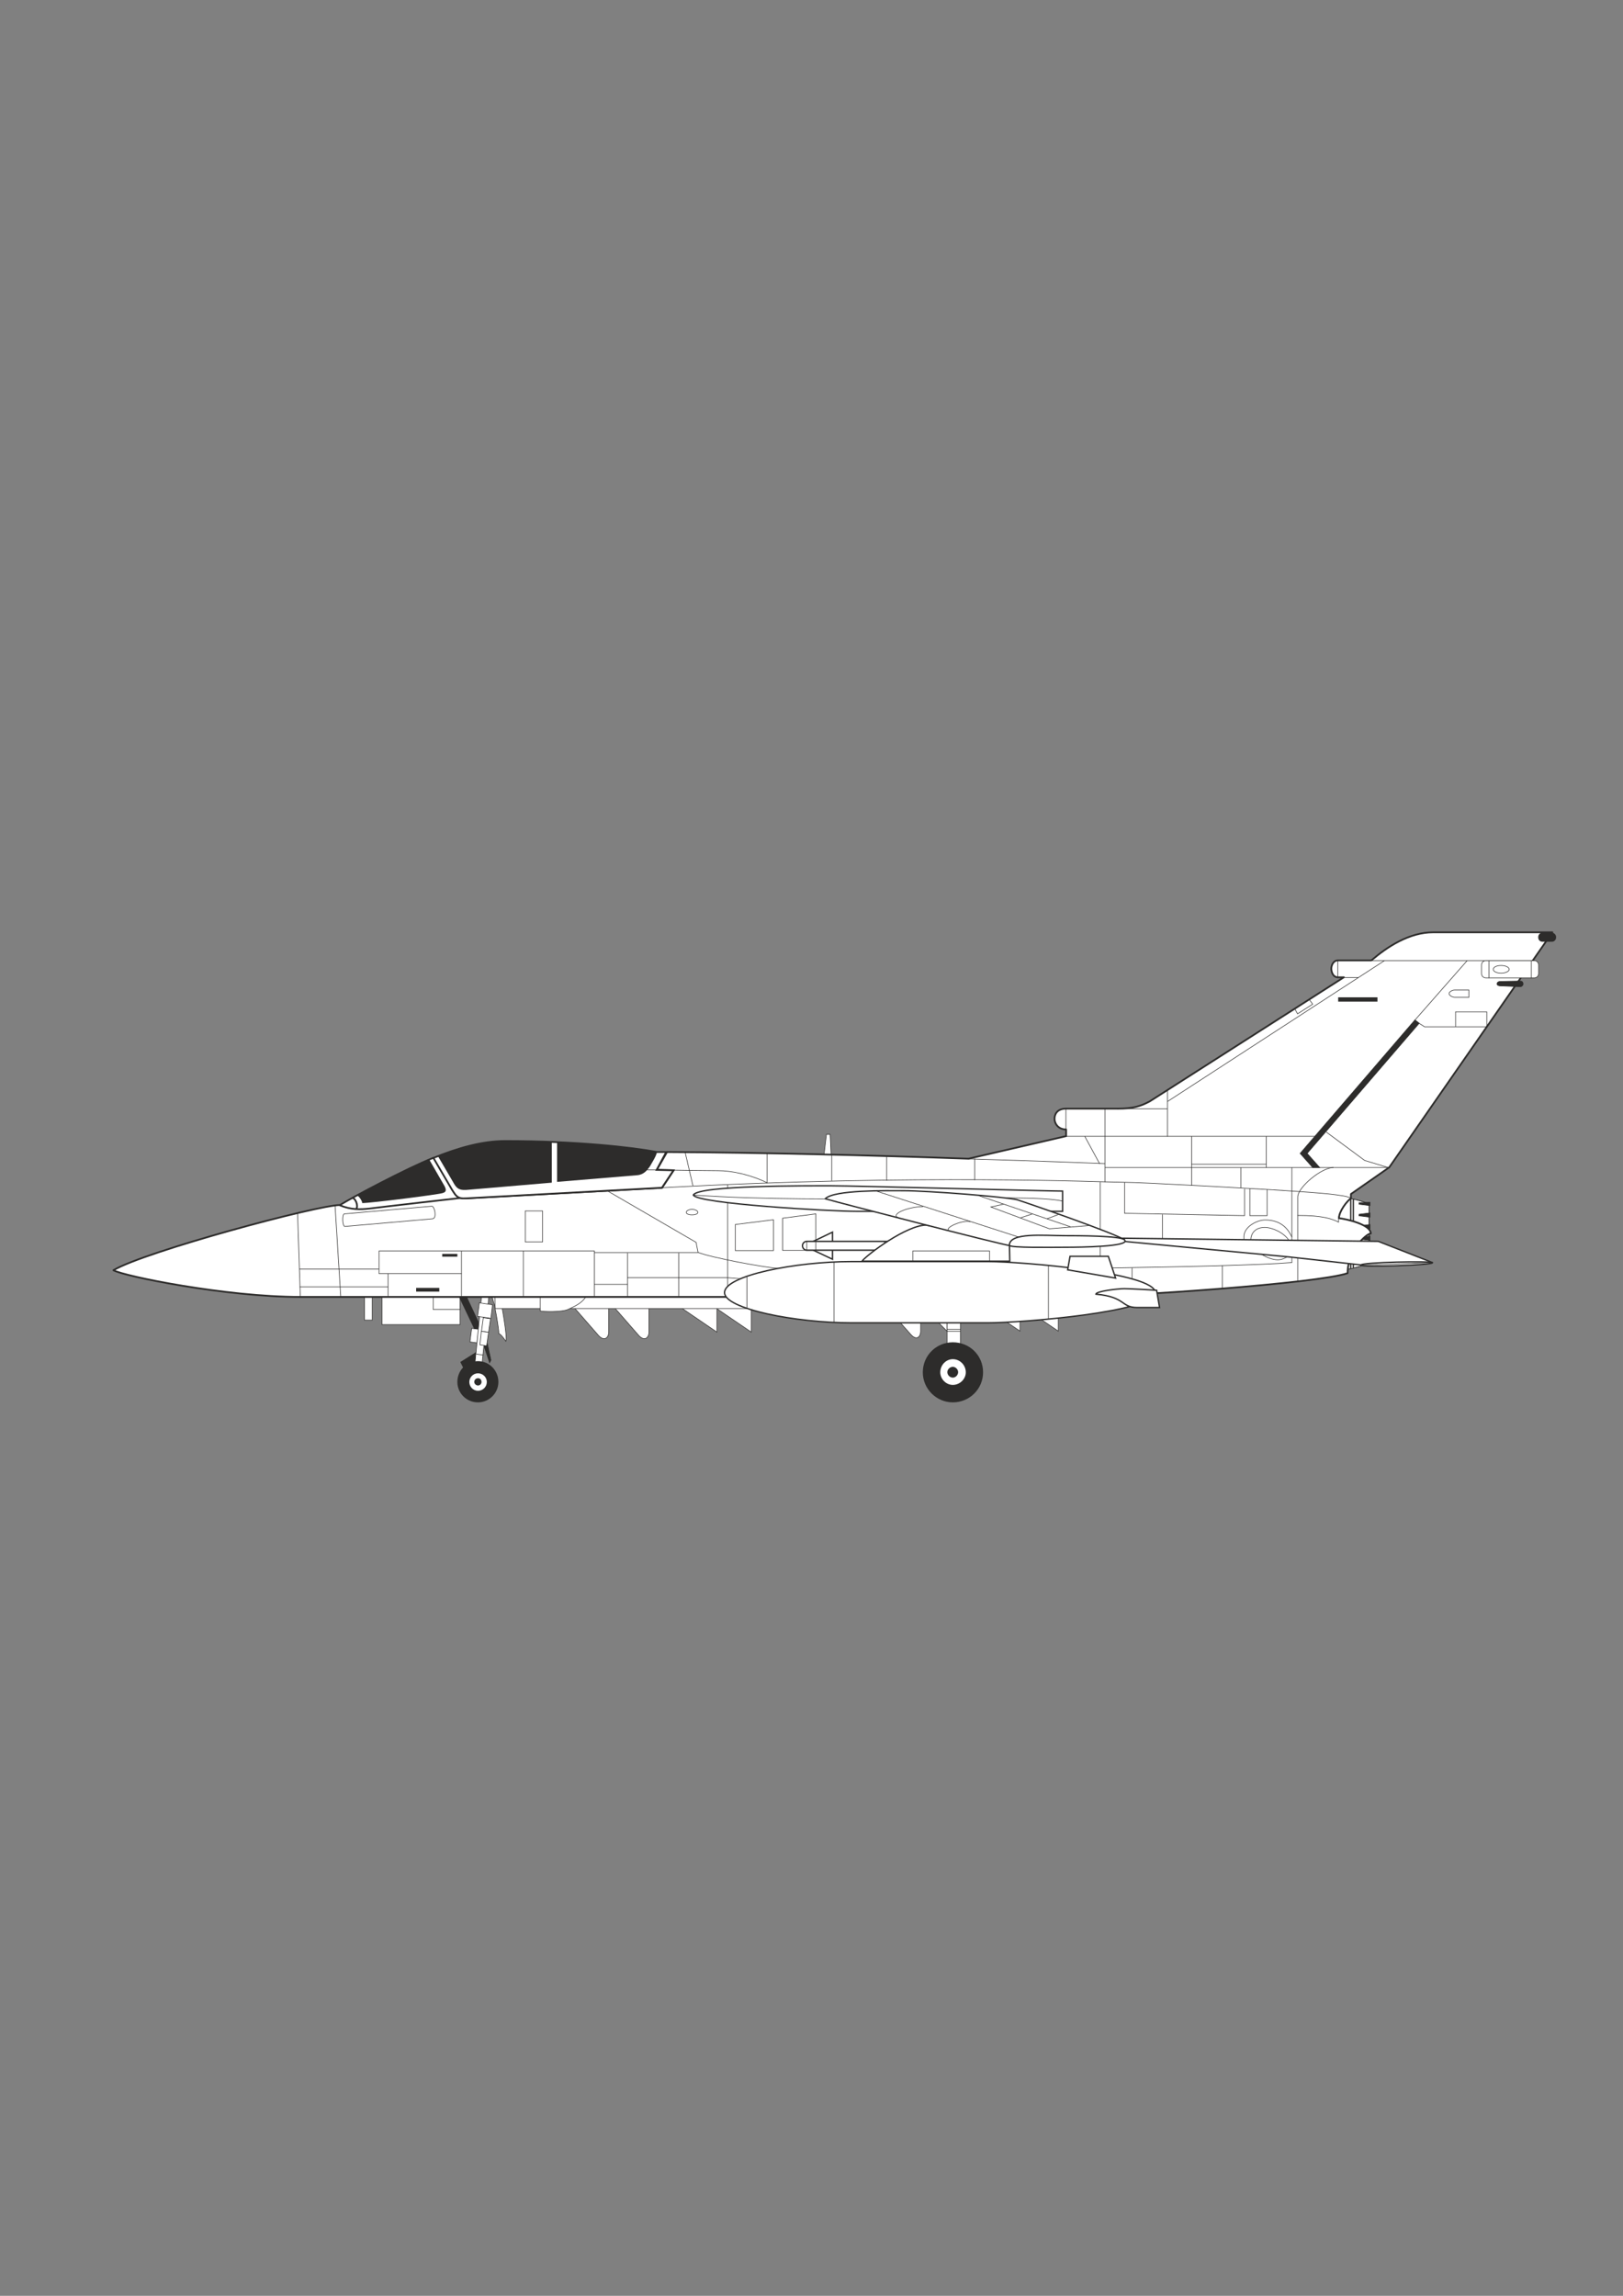 <?xml version="1.0" encoding="utf-8"?>
<!-- Created by UniConvertor 2.0rc4 (https://sk1project.net/) -->
<svg xmlns="http://www.w3.org/2000/svg" height="841.89pt" viewBox="0 0 595.276 841.89" width="595.276pt" version="1.1" xmlns:xlink="http://www.w3.org/1999/xlink" id="1508ef21-f613-11ea-805c-dcc15c148e23">

<rect x="0" y="0" width="595.276" height="841.89" fill="#808080" stroke="none"/>

<g>
	<g>
		<g>
			<path style="stroke:#2d2c2b;stroke-width:0.216;stroke-miterlimit:10.433;fill:#ffffff;" d="M 168.758,485.745 L 168.758,475.593 140.102,475.593 140.102,485.745 168.758,485.745 Z" />
			<path style="stroke:#2d2c2b;stroke-width:0.216;stroke-miterlimit:10.433;fill:#ffffff;" d="M 168.758,480.201 L 168.758,475.593 158.894,475.593 158.894,480.201 168.758,480.201 Z" />
			<g>
				<path style="fill:#ffffff;" d="M 183.23,475.449 C 183.806,476.817 186.254,490.857 185.534,491.865 185.246,491.361 183.59,489.057 182.942,489.057 183.086,487.977 181.286,476.817 180.422,475.593 L 183.23,475.449 Z" />
				<path style="stroke:#2d2c2b;stroke-width:0.216;stroke-miterlimit:10.433;fill:none;" d="M 183.23,475.449 C 183.806,476.817 186.254,490.857 185.534,491.865 185.246,491.361 183.59,489.057 182.942,489.057 183.086,487.977 181.286,476.817 180.422,475.593" />
			</g>
			<path style="stroke:#2d2c2b;stroke-width:0.216;stroke-miterlimit:10.433;fill:#2d2c2b;" d="M 177.398,493.161 L 179.558,499.713 180.062,498.777 178.694,492.441 177.398,493.161 Z" />
			<path style="stroke:#2d2c2b;stroke-width:0.216;stroke-miterlimit:10.433;fill:#2d2c2b;" d="M 174.59,495.969 L 168.974,499.497 170.558,502.665 175.67,500.361 174.59,495.969 Z" />
			<g>
				<path style="fill:#2d2c2b;" d="M 177.974,490.137 L 171.134,475.593 168.47,475.593 175.382,490.137 177.974,490.137 Z" />
				<path style="stroke:#2d2c2b;stroke-width:0.216;stroke-miterlimit:10.433;fill:none;" d="M 177.974,490.137 L 171.134,475.593 168.47,475.593 175.382,490.137" />
			</g>
			<path style="stroke:#2d2c2b;stroke-width:0.216;stroke-miterlimit:10.433;fill:#ffffff;" d="M 174.95,492.441 L 175.67,487.473 173.006,487.113 172.358,492.081 174.95,492.441 Z" />
			<path style="stroke:#2d2c2b;stroke-width:0.216;stroke-miterlimit:10.433;fill:#ffffff;" d="M 176.678,474.729 L 179.342,475.017 176.678,501.441 174.086,501.081 176.678,474.729 Z" />
			<path style="stroke:#2d2c2b;stroke-width:0.216;stroke-miterlimit:10.433;fill:#ffffff;" d="M 179.198,488.553 L 179.918,483.585 177.254,483.225 176.606,488.193 179.198,488.553 Z" />
			<path style="stroke:#2d2c2b;stroke-width:0.216;stroke-miterlimit:10.433;fill:#ffffff;" d="M 178.478,493.521 L 179.198,488.553 176.534,488.193 176.03,493.161 178.478,493.521 Z" />
			<path style="stroke:#2d2c2b;stroke-width:0.216;stroke-miterlimit:10.433;fill:none;" d="M 177.254,496.905 L 174.662,496.545" />
			<g>
				<path style="fill:#2d2c2b;" d="M 175.31,514.257 C 179.414,514.257 182.798,510.873 182.798,506.769 182.798,502.521 179.414,499.137 175.31,499.137 171.062,499.137 167.75,502.521 167.75,506.769 167.75,510.873 171.062,514.257 175.31,514.257 L 175.31,514.257 Z" />
				<path style="fill:#ffffff;" d="M 175.31,510.009 C 177.11,510.009 178.55,508.569 178.55,506.769 178.55,505.041 177.11,503.601 175.31,503.601 173.582,503.601 172.142,505.041 172.142,506.769 172.142,508.569 173.582,510.009 175.31,510.009 L 175.31,510.009 Z" />
				<path style="fill:#2d2c2b;" d="M 175.31,508.065 C 176.03,508.065 176.606,507.489 176.606,506.769 176.606,505.905 176.03,505.401 175.31,505.401 174.662,505.401 173.942,505.905 173.942,506.769 173.942,507.489 174.662,508.065 175.31,508.065 L 175.31,508.065 Z" />
			</g>
			<path style="stroke:#2d2c2b;stroke-width:0.216;stroke-miterlimit:10.433;fill:#ffffff;" d="M 180.062,483.441 L 180.638,478.473 175.814,477.753 175.166,482.721 180.062,483.441 Z" />
		</g>
		<g>
			<path style="stroke:#2d2c2b;stroke-width:0.216;stroke-miterlimit:10.433;fill:#ffffff;" d="M 347.39,488.193 L 331.046,471.849 333.35,470.769 347.39,484.809 347.39,488.193 Z" />
			<g>
				<path style="fill:#ffffff;" d="M 347.39,468.897 L 347.39,493.809 352.286,493.809 352.286,468.897 347.39,468.897 Z" />
				<path style="stroke:#2d2c2b;stroke-width:0.216;stroke-miterlimit:10.433;fill:none;" d="M 347.39,468.897 L 347.39,493.809 352.286,493.809 352.286,468.897" />
			</g>
			<path style="stroke:#2d2c2b;stroke-width:0.216;stroke-miterlimit:10.433;fill:none;" d="M 359.774,475.593 L 359.774,468.825 337.094,468.825 323.99,475.593" />
			<g>
				<path style="fill:#ffffff;" d="M 351.278,482.505 L 359.774,470.409 359.774,468.825 356.894,468.825 351.422,476.601 351.278,482.505 Z" />
				<path style="stroke-miterlimit:10.433;stroke:#2d2c2b;stroke-width:0.216;stroke-linecap:round;fill:none;" d="M 351.278,482.505 L 359.774,470.409 359.774,468.825 356.894,468.825 351.422,476.601" />
			</g>
			<path style="stroke:#2d2c2b;stroke-width:0.216;stroke-miterlimit:10.433;fill:none;" d="M 347.39,488.193 L 352.286,488.193" />
			<path style="stroke:#2d2c2b;stroke-width:0.216;stroke-miterlimit:10.433;fill:none;" d="M 347.39,471.345 L 352.286,471.345" />
			<path style="stroke:#2d2c2b;stroke-width:0.216;stroke-miterlimit:10.433;fill:none;" d="M 347.39,487.473 L 352.286,487.473" />
			<path style="stroke:#2d2c2b;stroke-width:0.216;stroke-miterlimit:10.433;fill:none;" d="M 347.39,470.625 L 352.286,470.625" />
			<g>
				<path style="fill:#2d2c2b;" d="M 349.478,514.257 C 355.67,514.257 360.566,509.289 360.566,503.241 360.566,497.049 355.67,492.225 349.478,492.225 343.43,492.225 338.462,497.049 338.462,503.241 338.462,509.289 343.43,514.257 349.478,514.257 L 349.478,514.257 Z" />
				<path style="fill:#ffffff;" d="M 349.478,507.849 C 352.07,507.849 354.23,505.689 354.23,503.241 354.23,500.577 352.07,498.417 349.478,498.417 346.958,498.417 344.87,500.577 344.87,503.241 344.87,505.689 346.958,507.849 349.478,507.849 L 349.478,507.849 Z" />
				<path style="fill:#2d2c2b;" d="M 349.478,505.185 C 350.486,505.185 351.422,504.249 351.422,503.169 351.422,502.161 350.486,501.225 349.478,501.225 348.398,501.225 347.462,502.161 347.462,503.169 347.462,504.249 348.398,505.185 349.478,505.185 L 349.478,505.185 Z" />
			</g>
		</g>
	</g>
	<g>
		<g>
			<path style="stroke:#2d2c2b;stroke-width:0.216;stroke-miterlimit:10.433;fill:#ffffff;" d="M 223.262,474.369 L 223.262,488.481 C 223.262,490.641 221.534,492.081 219.374,489.561 L 206.126,474.369 223.262,474.369 Z" />
			<path style="stroke:#2d2c2b;stroke-width:0.216;stroke-miterlimit:10.433;fill:#ffffff;" d="M 238.022,474.369 L 238.022,488.481 C 238.022,490.641 236.294,492.081 234.134,489.561 L 220.886,474.369 238.022,474.369 Z" />
			<path style="stroke:#2d2c2b;stroke-width:0.216;stroke-miterlimit:10.433;fill:#ffffff;" d="M 275.534,474.369 L 275.534,488.481 255.014,474.513 275.534,474.369 Z" />
			<path style="stroke:#2d2c2b;stroke-width:0.216;stroke-miterlimit:10.433;fill:#ffffff;" d="M 262.934,474.369 L 262.934,488.481 242.414,474.513 262.934,474.369 Z" />
			<path style="stroke:#2d2c2b;stroke-width:0.216;stroke-miterlimit:10.433;fill:#ffffff;" d="M 181.646,479.841 L 276.614,479.841 276.614,475.017 181.502,475.017 181.646,479.841 Z" />
		</g>
		<g>
			<path style="stroke:#2d2c2b;stroke-width:0.216;stroke-miterlimit:10.433;fill:#ffffff;" d="M 337.67,474.009 L 337.67,488.121 C 337.67,490.425 336.014,491.721 333.926,489.201 L 320.462,474.009 337.67,474.009 Z" />
			<path style="stroke:#2d2c2b;stroke-width:0.216;stroke-miterlimit:10.433;fill:#ffffff;" d="M 388.142,474.009 L 388.142,488.121 367.55,474.153 388.142,474.009 Z" />
			<path style="stroke:#2d2c2b;stroke-width:0.216;stroke-miterlimit:10.433;fill:#ffffff;" d="M 374.102,474.009 L 374.102,488.121 353.51,474.153 374.102,474.009 Z" />
			<path style="stroke:#2d2c2b;stroke-width:0.216;stroke-miterlimit:10.433;fill:#ffffff;" d="M 277.478,475.593 C 277.478,477.825 284.966,479.481 288.638,479.481 L 388.286,479.481 388.286,471.993 277.478,475.593 Z" />
		</g>
		<g>
			<path style="fill:#ffffff;" d="M 198.134,475.593 L 198.134,480.705 C 199.07,481.065 206.342,481.209 208.43,480.129 210.59,479.121 213.254,478.041 214.838,475.593 L 198.134,475.593 Z" />
			<path style="stroke:#2d2c2b;stroke-width:0.216;stroke-miterlimit:10.433;fill:none;" d="M 198.134,475.593 L 198.134,480.705 C 199.07,481.065 206.342,481.209 208.43,480.129 210.59,479.121 213.254,478.041 214.838,475.593" />
		</g>
		<path style="stroke:#2d2c2b;stroke-width:0.216;stroke-miterlimit:10.433;fill:#ffffff;" d="M 136.502,484.089 L 136.502,475.521 133.694,475.521 133.694,484.089 136.502,484.089 Z" />
		<g>
			<path style="stroke:#2d2c2b;stroke-width:0.216;stroke-miterlimit:10.433;fill:#ffffff;" d="M 494.414,465.369 C 494.702,457.737 501.11,452.409 502.694,452.409 502.694,449.025 493.694,447.081 491.03,446.721 491.03,444.273 494.054,440.385 495.422,439.449 497.726,440.025 500.966,440.745 502.19,441.609 L 502.19,463.209 C 501.11,463.713 495.782,465.369 494.414,465.369 L 494.414,465.369 Z" />
			<path style="stroke:#2d2c2b;stroke-width:0.216;stroke-miterlimit:10.433;fill:#2d2c2b;" d="M 498.446,445.857 L 498.446,445.281 502.478,444.777 502.478,446.361 498.446,445.857 Z" />
			<g>
				<path style="stroke:#2d2c2b;stroke-width:0.216;stroke-miterlimit:10.433;fill:#2d2c2b;" d="M 498.446,450.105 L 498.446,449.529 502.478,449.025 502.478,450.609 498.446,450.105 Z" />
				<path style="stroke:#2d2c2b;stroke-width:0.216;stroke-miterlimit:10.433;fill:#2d2c2b;" d="M 498.446,458.601 L 498.446,458.025 502.478,457.521 502.478,459.105 498.446,458.601 Z" />
				<path style="stroke:#2d2c2b;stroke-width:0.216;stroke-miterlimit:10.433;fill:#2d2c2b;" d="M 498.446,462.849 L 498.446,462.273 502.478,461.769 502.478,462.993 498.446,462.849 Z" />
			</g>
			<path style="stroke:#2d2c2b;stroke-width:0.216;stroke-miterlimit:10.433;fill:#2d2c2b;" d="M 498.446,454.353 L 498.446,453.777 502.478,453.273 502.478,454.857 498.446,454.353 Z" />
			<path style="stroke:#2d2c2b;stroke-width:0.216;stroke-miterlimit:10.433;fill:#2d2c2b;" d="M 498.446,441.609 L 498.446,441.033 502.478,440.889 502.478,442.113 498.446,441.609 Z" />
			<path style="stroke:#2d2c2b;stroke-width:0.216;stroke-miterlimit:10.433;fill:none;" d="M 495.422,439.521 C 497.654,440.025 500.894,440.745 502.118,441.609 L 502.118,463.209 C 501.038,463.785 495.71,465.369 494.342,465.369" />
			<path style="stroke:#2d2c2b;stroke-width:0.504;stroke-miterlimit:10.433;fill:none;" d="M 495.422,439.521 L 495.422,465.153" />
			<path style="stroke:#2d2c2b;stroke-width:0.504;stroke-miterlimit:10.433;fill:none;" d="M 496.358,439.665 L 496.358,464.937" />
		</g>
		<g>
			<path style="fill:#ffffff;" d="M 302.246,423.393 L 303.11,415.977 304.478,415.977 304.838,423.537 302.246,423.393 Z" />
			<path style="stroke:#2d2c2b;stroke-width:0.216;stroke-miterlimit:10.433;fill:none;" d="M 302.246,423.393 L 303.11,415.977 304.478,415.977 304.838,423.537" />
		</g>
		<path style="stroke-linejoin:round;stroke:#2d2c2b;stroke-width:0.648;stroke-miterlimit:10.433;fill:#ffffff;" d="M 110.15,475.593 L 390.878,475.593 C 413.198,475.593 483.47,470.625 494.27,466.881 494.27,458.529 501.182,452.337 502.766,452.337 502.766,449.025 493.766,447.009 491.102,446.721 491.102,444.201 494.126,440.313 495.494,439.449 L 495.494,437.865 509.534,428.073 569.366,341.889 525.662,341.889 C 516.95,341.889 508.958,347.073 502.982,352.185 L 490.742,352.185 C 488.942,352.185 488.294,354.129 488.294,355.209 488.294,356.217 488.798,358.377 490.742,358.377 L 492.902,358.377 421.694,403.881 C 418.31,405.681 415.646,406.545 409.814,406.545 L 391.022,406.545 C 387.638,406.545 386.774,408.705 386.774,410.289 386.774,411.873 387.998,414.177 391.022,414.177 L 391.022,416.625 355.238,424.905 C 321.398,423.681 277.046,422.601 244.646,422.457 L 240.902,429.009 247.094,429.153 242.846,435.561 170.918,439.449 C 167.75,439.593 167.246,438.369 165.95,436.425 L 159.038,424.545 C 149.174,428.433 128.942,439.233 124.694,441.897 116.558,441.897 53.342,458.889 41.606,465.801 45.35,467.961 82.718,475.593 110.15,475.593 L 110.15,475.593 Z" />
		<path style="fill:#2d2c2b;" d="M 157.382,425.121 C 149.966,428.289 138.302,434.265 130.814,438.369 131.534,438.369 132.974,440.529 132.83,441.177 136.142,441.177 161.126,438.009 162.35,437.505 163.646,437.145 163.79,436.425 163.07,434.985 L 157.382,425.121 Z" />
		<path style="stroke:#2d2c2b;stroke-width:0.216;stroke-miterlimit:10.433;fill:none;" d="M 240.83,429.009 C 247.958,429.153 261.422,429.297 263.366,429.297 268.334,429.297 275.246,430.737 281.438,433.761" />
		<path style="stroke:#2d2c2b;stroke-width:0.648;stroke-miterlimit:10.433;fill:none;" d="M 124.622,441.969 C 128.726,443.697 132.254,443.553 135.494,443.193 139.742,442.617 168.902,439.305 168.902,439.305" />
		<path style="stroke:#2d2c2b;stroke-width:0.648;stroke-miterlimit:10.433;fill:none;" d="M 129.23,439.305 C 130.31,439.305 131.534,442.113 130.67,443.337" />
		<path style="stroke:#2d2c2b;stroke-width:0.216;stroke-miterlimit:10.433;fill:none;" d="M 242.774,435.561 C 336.95,430.377 404.63,433.545 412.046,433.545 418.454,433.545 466.766,436.209 476.198,436.929 481.31,437.289 494.414,438.153 495.494,439.449" />
		<path style="stroke:#2d2c2b;stroke-width:0.216;stroke-miterlimit:10.433;fill:none;" d="M 251.27,422.457 L 254.15,434.841" />
		<path style="stroke:#2d2c2b;stroke-width:0.216;stroke-miterlimit:10.433;fill:none;" d="M 281.366,423.033 L 281.366,433.833" />
		<path style="stroke:#2d2c2b;stroke-width:0.216;stroke-miterlimit:10.433;fill:none;" d="M 325.214,424.113 L 325.214,432.969" />
		<path style="stroke:#2d2c2b;stroke-width:0.216;stroke-miterlimit:10.433;fill:none;" d="M 357.47,424.977 L 357.47,432.753" />
		<path style="stroke:#2d2c2b;stroke-width:0.216;stroke-miterlimit:10.433;fill:none;" d="M 390.95,416.697 L 482.318,416.697" />
		<path style="stroke:#2d2c2b;stroke-width:0.216;stroke-miterlimit:10.433;fill:none;" d="M 428.174,399.705 L 428.174,416.769" />
		<path style="stroke:#2d2c2b;stroke-width:0.216;stroke-miterlimit:10.433;fill:none;" d="M 428.174,406.617 L 409.742,406.617" />
		<path style="stroke:#2d2c2b;stroke-width:0.216;stroke-miterlimit:10.433;fill:none;" d="M 390.95,406.617 L 390.95,414.249" />
		<path style="stroke:#2d2c2b;stroke-width:0.216;stroke-miterlimit:10.433;fill:none;" d="M 405.278,406.617 L 405.278,433.473" />
		<path style="stroke:#2d2c2b;stroke-width:0.216;stroke-miterlimit:10.433;fill:none;" d="M 397.862,416.697 L 403.334,426.777" />
		<path style="stroke:#2d2c2b;stroke-width:0.216;stroke-miterlimit:10.433;fill:none;" d="M 509.462,428.145 L 405.278,428.145" />
		<path style="stroke:#2d2c2b;stroke-width:0.216;stroke-miterlimit:10.433;fill:none;" d="M 464.462,416.697 L 464.462,428.145" />
		<path style="stroke:#2d2c2b;stroke-width:0.216;stroke-miterlimit:10.433;fill:none;" d="M 437.03,416.697 L 437.03,434.697" />
		<path style="stroke:#2d2c2b;stroke-width:0.216;stroke-miterlimit:10.433;fill:none;" d="M 464.462,426.921 L 436.958,426.921" />
		<path style="stroke:#2d2c2b;stroke-width:0.216;stroke-miterlimit:10.433;fill:none;" d="M 455.102,428.145 L 455.102,435.705" />
		<path style="stroke:#2d2c2b;stroke-width:0.216;stroke-miterlimit:10.433;fill:none;" d="M 473.822,428.145 L 473.822,462.993 C 452.15,464.793 359.198,465.657 336.374,465.657 313.334,465.657 291.23,465.153 286.478,465.153 281.654,465.153 260.27,461.049 256.022,459.249 L 255.302,455.577 222.686,436.641" />
		<path style="stroke:#2d2c2b;stroke-width:0.216;stroke-miterlimit:10.433;fill:none;" d="M 474.902,369.969 L 475.91,371.769 481.454,368.241 480.158,366.441" />
		<path style="fill:#2d2c2b;" d="M 505.214,367.305 L 505.214,365.721 490.814,365.721 490.814,367.305 505.214,367.305 Z" />
		<path style="stroke:#2d2c2b;stroke-width:0.216;stroke-miterlimit:10.433;fill:none;" d="M 492.83,358.449 L 498.302,358.449" />
		<path style="stroke:#2d2c2b;stroke-width:0.216;stroke-miterlimit:10.433;fill:none;" d="M 490.67,352.257 L 490.67,358.521" />
		<path style="stroke:#2d2c2b;stroke-width:0.216;stroke-miterlimit:10.433;fill:none;" d="M 428.174,403.953 L 507.806,352.257" />
		<path style="stroke:#2d2c2b;stroke-width:0.216;stroke-miterlimit:10.433;fill:none;" d="M 562.742,352.257 L 502.838,352.257" />
		<path style="fill:#2d2c2b;" d="M 569.15,345.345 C 570.014,345.345 570.734,344.697 570.734,343.761 L 570.734,343.617 C 570.734,342.753 570.014,342.033 569.15,342.033 L 565.766,342.033 C 564.83,342.033 564.182,342.753 564.182,343.617 L 564.182,343.761 C 564.182,344.697 564.83,345.345 565.766,345.345 L 569.15,345.345 Z" />
		<path style="stroke:#2d2c2b;stroke-width:0.216;stroke-miterlimit:10.433;fill:#ffffff;" d="M 562.742,358.593 C 563.606,358.593 564.326,357.945 564.326,357.009 L 564.326,353.841 C 564.326,352.977 563.606,352.257 562.742,352.257 L 545.03,352.257 C 544.094,352.257 543.374,352.977 543.374,353.841 L 543.374,357.009 C 543.374,357.945 544.094,358.593 545.03,358.593 L 562.742,358.593 Z" />
		<path style="stroke:#2d2c2b;stroke-width:0.216;stroke-miterlimit:10.433;fill:none;" d="M 546.11,352.257 L 546.11,358.665" />
		<path style="stroke:#2d2c2b;stroke-width:0.216;stroke-miterlimit:10.433;fill:none;" d="M 561.662,352.257 L 561.662,358.665" />
		<path style="stroke:#2d2c2b;stroke-width:0.216;stroke-miterlimit:10.433;fill:#ffffff;" d="M 550.574,356.865 C 552.158,356.865 553.526,356.217 553.526,355.497 553.526,354.633 552.158,354.057 550.574,354.057 548.918,354.057 547.694,354.633 547.694,355.497 547.694,356.217 548.918,356.865 550.574,356.865 L 550.574,356.865 Z" />
		<path style="stroke:#2d2c2b;stroke-width:0.216;stroke-miterlimit:10.433;fill:#2d2c2b;" d="M 557.63,361.833 C 558.134,361.833 558.638,361.329 558.638,360.825 L 558.638,360.825 C 558.638,360.105 558.134,359.745 557.63,359.745 L 550.358,359.889 C 549.782,359.889 549.062,360.105 549.062,360.825 L 549.062,360.825 C 549.062,361.329 549.782,361.545 550.358,361.545 L 557.63,361.833 Z" />
		<path style="stroke:#2d2c2b;stroke-width:0.216;stroke-miterlimit:10.433;fill:none;" d="M 538.118,352.257 L 518.966,374.073" />
		<path style="stroke:#2d2c2b;stroke-width:0.216;stroke-miterlimit:10.433;fill:#2d2c2b;" d="M 481.454,428.145 L 476.846,422.961 518.966,374.001 520.55,375.225 479.438,422.961 484.046,428.145 481.454,428.145 Z" />
		<path style="stroke:#2d2c2b;stroke-width:0.216;stroke-miterlimit:10.433;fill:none;" d="M 533.87,376.521 L 533.87,371.049 545.318,371.049 545.318,376.521 522.494,376.521 520.55,375.297" />
		<path style="stroke:#2d2c2b;stroke-width:0.216;stroke-miterlimit:10.433;fill:none;" d="M 533.51,363.057 C 532.79,363.057 531.494,363.633 531.494,364.353 531.494,365.073 532.79,365.721 533.51,365.721 L 538.766,365.721 538.766,363.057 533.51,363.057 Z" />
		<path style="stroke:#2d2c2b;stroke-width:0.216;stroke-miterlimit:10.433;fill:none;" d="M 486.422,415.113 L 500.534,425.553 509.39,428.217" />
		<path style="stroke:#2d2c2b;stroke-width:0.216;stroke-miterlimit:10.433;fill:none;" d="M 475.982,469.977 L 475.982,438.945 C 475.982,435.417 484.622,428.145 489.086,428.145" />
		<g>
			<path style="stroke-linejoin:round;stroke:#2d2c2b;stroke-width:0.504;stroke-miterlimit:10.433;fill:#ffffff;" d="M 406.718,454.713 L 472.598,460.905 499.166,463.857 525.374,462.993 505.502,455.217 406.718,453.993 C 405.782,453.993 405.998,454.713 406.718,454.713 L 406.718,454.713 Z" />
			<path style="stroke-linejoin:round;stroke:#2d2c2b;stroke-width:0.504;stroke-miterlimit:10.433;fill:#ffffff;" d="M 525.374,463.065 C 525.374,463.929 499.094,464.793 499.094,463.929 499.094,462.849 525.374,462.345 525.374,463.065 L 525.374,463.065 Z" />
			<path style="stroke:#2d2c2b;stroke-width:0.216;stroke-miterlimit:10.433;fill:none;" d="M 499.166,463.929 L 525.374,462.993" />
		</g>
		<path style="stroke:#2d2c2b;stroke-width:0.216;stroke-miterlimit:10.433;fill:none;" d="M 495.422,439.521 C 493.982,440.385 490.958,444.273 490.958,446.721 490.958,447.657 490.958,447.801 490.958,448.161 488.51,446.937 485.126,445.713 475.91,445.713" />
		<path style="stroke:#2d2c2b;stroke-width:0.216;stroke-miterlimit:10.433;fill:none;" d="M 473.822,453.633 C 472.742,451.329 470.438,447.369 464.03,447.369 461.006,447.369 456.254,449.889 456.254,453.417 L 456.254,454.497" />
		<path style="stroke:#2d2c2b;stroke-width:0.216;stroke-miterlimit:10.433;fill:none;" d="M 458.774,454.713 C 458.774,452.553 460.142,450.105 463.886,450.105 466.694,450.105 470.942,452.049 472.742,454.857" />
		<path style="stroke:#2d2c2b;stroke-width:0.216;stroke-miterlimit:10.433;fill:none;" d="M 458.414,435.921 L 458.414,445.785 464.75,445.785 464.75,436.209" />
		<path style="stroke:#2d2c2b;stroke-width:0.216;stroke-miterlimit:10.433;fill:none;" d="M 456.47,435.921 L 456.47,445.785 412.478,444.921 412.478,433.617" />
		<path style="stroke:#2d2c2b;stroke-width:0.216;stroke-miterlimit:10.433;fill:none;" d="M 426.374,445.353 L 426.374,454.209" />
		<path style="stroke:#2d2c2b;stroke-width:0.216;stroke-miterlimit:10.433;fill:none;" d="M 403.55,465.009 L 403.55,433.473" />
		<path style="stroke:#2d2c2b;stroke-width:0.216;stroke-miterlimit:10.433;fill:none;" d="M 448.334,472.641 L 448.334,464.073" />
		<path style="stroke:#2d2c2b;stroke-width:0.216;stroke-miterlimit:10.433;fill:none;" d="M 415.214,474.729 L 415.214,464.937" />
		<path style="stroke:#2d2c2b;stroke-width:0.216;stroke-miterlimit:10.433;fill:none;" d="M 390.806,475.593 L 390.806,465.297" />
		<path style="stroke:#2d2c2b;stroke-width:0.216;stroke-miterlimit:10.433;fill:none;" d="M 359.774,475.593 L 359.774,465.441" />
		<path style="stroke:#2d2c2b;stroke-width:0.216;stroke-miterlimit:10.433;fill:none;" d="M 300.806,475.593 L 300.806,465.297" />
		<path style="stroke:#2d2c2b;stroke-width:0.216;stroke-miterlimit:10.433;fill:none;" d="M 277.478,475.593 L 277.478,469.329" />
		<path style="stroke:#2d2c2b;stroke-width:0.216;stroke-miterlimit:10.433;fill:none;" d="M 266.894,475.593 L 266.894,434.481" />
		<path style="stroke:#2d2c2b;stroke-width:0.216;stroke-miterlimit:10.433;fill:none;" d="M 248.966,475.593 L 248.966,459.465" />
		<path style="stroke:#2d2c2b;stroke-width:0.216;stroke-miterlimit:10.433;fill:none;" d="M 230.174,475.593 L 230.174,459.465" />
		<path style="stroke:#2d2c2b;stroke-width:0.216;stroke-miterlimit:10.433;fill:none;" d="M 218.006,475.593 L 218.006,458.745 139.022,458.745 139.022,467.025 169.334,467.025" />
		<path style="stroke:#2d2c2b;stroke-width:0.216;stroke-miterlimit:10.433;fill:none;" d="M 256.094,459.321 L 218.078,459.321" />
		<path style="stroke:#2d2c2b;stroke-width:0.216;stroke-miterlimit:10.433;fill:none;" d="M 326.654,465.729 L 300.734,471.201 266.822,468.537 230.174,468.537" />
		<path style="stroke:#2d2c2b;stroke-width:0.216;stroke-miterlimit:10.433;fill:none;" d="M 280.646,475.593 C 281.222,473.937 282.446,472.713 284.246,472.713 286.694,472.713 296.27,474.153 297.494,475.593" />
		<path style="fill:#2d2c2b;" d="M 288.278,474.009 L 288.278,475.593 285.686,475.593 285.686,474.009 288.278,474.009 Z" />
		<path style="stroke:#2d2c2b;stroke-width:0.216;stroke-miterlimit:10.433;fill:none;" d="M 283.67,447.297 L 283.67,458.601 269.702,458.601 269.702,449.025 283.67,447.297 Z" />
		<path style="stroke:#2d2c2b;stroke-width:0.216;stroke-miterlimit:10.433;fill:none;" d="M 299.222,445.137 L 299.222,458.529 287.054,458.529 287.054,446.721 299.222,445.137 Z" />
		<path style="stroke:#2d2c2b;stroke-width:0.216;stroke-miterlimit:10.433;fill:none;" d="M 253.79,445.497 C 255.086,445.497 255.95,445.137 255.95,444.561 255.95,444.057 255.086,443.481 253.79,443.481 252.566,443.481 251.702,444.057 251.702,444.561 251.702,445.137 252.566,445.497 253.79,445.497 L 253.79,445.497 Z" />
		<path style="stroke:#2d2c2b;stroke-width:0.216;stroke-miterlimit:10.433;fill:none;" d="M 305.054,423.537 L 305.054,433.041" />
		<path style="stroke:#2d2c2b;stroke-width:0.216;stroke-miterlimit:10.433;fill:none;" d="M 218.006,470.985 L 230.246,470.985" />
		<path style="stroke:#2d2c2b;stroke-width:0.216;stroke-miterlimit:10.433;fill:none;" d="M 191.942,475.593 L 191.942,458.745" />
		<path style="stroke:#2d2c2b;stroke-width:0.216;stroke-miterlimit:10.433;fill:none;" d="M 169.262,475.593 L 169.262,458.745" />
		<path style="stroke:#2d2c2b;stroke-width:0.216;stroke-miterlimit:10.433;fill:none;" d="M 142.334,475.593 L 142.334,467.025" />
		<path style="stroke:#2d2c2b;stroke-width:0.216;stroke-miterlimit:10.433;fill:none;" d="M 124.982,475.593 L 122.894,442.113" />
		<path style="stroke:#2d2c2b;stroke-width:0.216;stroke-miterlimit:10.433;fill:none;" d="M 110.15,475.593 L 109.142,444.921" />
		<path style="stroke:#2d2c2b;stroke-width:0.216;stroke-miterlimit:10.433;fill:none;" d="M 109.934,471.921 L 142.406,471.921" />
		<path style="stroke:#2d2c2b;stroke-width:0.216;stroke-miterlimit:10.433;fill:none;" d="M 109.79,465.369 L 139.022,465.369" />
		<path style="fill:#2d2c2b;" d="M 161.126,472.281 L 161.126,473.649 152.63,473.649 152.63,472.281 161.126,472.281 Z" />
		<path style="fill:#2d2c2b;" d="M 162.206,459.825 L 162.206,460.833 167.75,460.833 167.75,459.825 162.206,459.825 Z" />
		<path style="stroke:#2d2c2b;stroke-width:0.216;stroke-miterlimit:10.433;fill:none;" d="M 158.678,446.937 L 126.494,449.745 C 125.558,449.745 125.414,445.281 126.278,445.137 L 158.39,442.329 C 159.398,442.329 160.334,446.721 158.678,446.937 L 158.678,446.937 Z" />
		<path style="stroke:#2d2c2b;stroke-width:0.216;stroke-miterlimit:10.433;fill:none;" d="M 355.166,424.977 C 383.966,425.841 405.278,426.705 405.278,426.705" />
		<g>
			<g>
				<path style="fill:#ffffff;" d="M 365.822,458.457 L 365.822,462.129 357.974,462.129 354.662,458.457 365.822,458.457 Z" />
				<path style="stroke:#2d2c2b;stroke-width:0.504;stroke-miterlimit:10.433;fill:none;" d="M 365.822,458.457 L 365.822,462.129 357.974,462.129 354.662,458.457" />
			</g>
			<g>
				<path style="fill:#ffffff;" d="M 365.822,455.217 L 365.822,451.473 357.974,451.473 354.662,455.217 365.822,455.217 Z" />
				<path style="stroke:#2d2c2b;stroke-width:0.504;stroke-miterlimit:10.433;fill:none;" d="M 365.822,455.217 L 365.822,451.473 357.974,451.473 354.662,455.217" />
			</g>
			<g>
				<path style="fill:#ffffff;" d="M 298.286,455.217 L 305.342,451.833 305.342,455.217 298.286,455.217 Z" />
				<path style="stroke:#2d2c2b;stroke-width:0.504;stroke-miterlimit:10.433;fill:none;" d="M 298.286,455.217 L 305.342,451.833 305.342,455.217" />
			</g>
			<g>
				<path style="fill:#ffffff;" d="M 298.286,458.457 L 305.342,461.769 305.342,458.457 298.286,458.457 Z" />
				<path style="stroke:#2d2c2b;stroke-width:0.504;stroke-miterlimit:10.433;fill:none;" d="M 298.286,458.457 L 305.342,461.769 305.342,458.457" />
			</g>
			<path style="stroke:#2d2c2b;stroke-width:0.504;stroke-miterlimit:10.433;fill:#ffffff;" d="M 295.91,458.457 C 295.046,458.457 294.326,457.737 294.326,456.801 294.326,455.937 295.046,455.217 295.91,455.217 L 367.046,455.217 367.046,458.457 295.91,458.457 Z" />
			<path style="stroke:#2d2c2b;stroke-width:0.216;stroke-miterlimit:10.433;fill:none;" d="M 295.91,455.217 L 295.91,458.385" />
			<path style="stroke:#2d2c2b;stroke-width:0.216;stroke-miterlimit:10.433;fill:none;" d="M 299.222,455.217 L 299.222,458.385" />
			<path style="stroke:#2d2c2b;stroke-width:0.216;stroke-miterlimit:10.433;fill:none;" d="M 324.35,455.217 L 324.35,458.385" />
			<path style="stroke:#2d2c2b;stroke-width:0.216;stroke-miterlimit:10.433;fill:none;" d="M 325.43,455.217 L 325.43,458.385" />
		</g>
		<g>
			<g>
				<path style="stroke:#2d2c2b;stroke-width:0.504;stroke-miterlimit:10.433;fill:#ffffff;" d="M 254.294,438.225 C 256.094,434.625 296.63,434.841 304.91,434.841 313.406,434.841 385.118,436.785 389.726,436.785 L 389.726,444.201 C 379.286,444.201 324.422,444.201 314.27,444.201 304.406,444.201 255.59,441.393 254.294,438.225 L 254.294,438.225 Z" />
				<path style="stroke:#2d2c2b;stroke-width:0.216;stroke-miterlimit:10.433;fill:none;" d="M 254.294,438.225 C 303.686,441.753 376.982,437.289 389.726,440.457" />
			</g>
			<g>
				<path style="stroke:#2d2c2b;stroke-width:0.504;stroke-miterlimit:10.433;fill:#ffffff;" d="M 339.758,449.241 C 332.486,449.241 318.086,460.041 316.142,462.489 L 370.358,462.489 370.214,455.073 339.758,449.241 Z" />
				<path style="stroke:#2d2c2b;stroke-width:0.216;stroke-miterlimit:10.433;fill:none;" d="M 334.79,462.489 L 334.79,458.745 362.942,458.745 362.942,462.489" />
			</g>
			<g>
				<g>
					<path style="fill:#ffffff;" d="M 412.55,454.713 C 409.31,452.409 376.55,441.033 373.022,439.953 369.134,438.945 340.766,436.641 331.19,436.641 325.214,436.641 305.918,436.281 302.678,439.593 308.366,441.249 365.966,456.081 370.502,456.801 L 412.55,454.713 Z" />
					<path style="stroke:#2d2c2b;stroke-width:0.504;stroke-miterlimit:10.433;fill:none;" d="M 412.55,454.713 C 409.31,452.409 376.55,441.033 373.022,439.953 369.134,438.945 340.766,436.641 331.19,436.641 325.214,436.641 305.918,436.281 302.678,439.593 308.366,441.249 365.966,456.081 370.502,456.801" />
				</g>
				<path style="stroke:#2d2c2b;stroke-width:0.504;stroke-miterlimit:10.433;fill:#ffffff;" d="M 390.23,453.129 C 395.126,453.129 411.254,453.129 412.478,454.713 414.638,457.161 396.206,457.377 391.238,457.377 386.126,457.377 370.214,457.665 370.214,456.657 370.214,451.833 382.958,453.129 390.23,453.129 L 390.23,453.129 Z" />
				<g>
					<path style="stroke:#2d2c2b;stroke-width:0.216;stroke-miterlimit:10.433;fill:none;" d="M 373.598,453.633 L 320.75,436.569" />
					<path style="stroke:#2d2c2b;stroke-width:0.216;stroke-miterlimit:10.433;fill:none;" d="M 338.534,442.473 C 332.846,442.473 325.358,445.641 330.326,446.865" />
					<path style="stroke:#2d2c2b;stroke-width:0.216;stroke-miterlimit:10.433;fill:none;" d="M 355.886,448.017 C 353.366,447.081 345.014,450.609 348.614,451.545" />
				</g>
				<path style="stroke:#2d2c2b;stroke-width:0.216;stroke-miterlimit:10.433;fill:none;" d="M 399.806,449.385 L 384.902,450.609 363.446,442.617 368.27,441.537" />
				<path style="stroke:#2d2c2b;stroke-width:0.216;stroke-miterlimit:10.433;fill:none;" d="M 358.91,438.441 L 392.678,449.889" />
				<path style="stroke:#2d2c2b;stroke-width:0.216;stroke-miterlimit:10.433;fill:none;" d="M 374.318,446.577 L 378.71,445.137" />
				<path style="stroke:#2d2c2b;stroke-width:0.216;stroke-miterlimit:10.433;fill:none;" d="M 384.038,446.937 L 388.43,445.281" />
			</g>
		</g>
		<g>
			<path style="stroke:#2d2c2b;stroke-width:0.648;stroke-miterlimit:10.433;fill:#ffffff;" d="M 158.966,424.617 C 168.038,420.945 176.894,418.425 185.246,418.425 211.454,418.425 231.83,420.729 240.974,422.457 242.054,422.457 243.278,422.457 244.358,422.457 L 240.83,429.009 247.022,429.153 242.774,435.561 170.846,439.449 C 167.678,439.665 167.174,438.369 165.878,436.425 L 158.966,424.617 Z" />
			<path style="fill:#2d2c2b;" d="M 202.382,418.857 L 202.382,433.689 171.062,436.353 C 167.894,436.569 167.174,435.273 166.094,433.329 L 160.622,423.969 C 169.118,420.873 177.47,418.569 185.246,418.569 191.294,418.569 196.91,418.713 202.382,418.857 L 202.382,418.857 Z" />
			<path style="fill:#2d2c2b;" d="M 240.974,422.457 C 234.278,421.017 221.174,419.649 204.326,418.929 L 204.326,433.401 233.774,430.953 C 236.222,430.737 237.446,429.009 238.382,427.713 239.03,426.489 240.686,424.041 240.974,422.457 L 240.974,422.457 Z" />
			<path style="stroke:#2d2c2b;stroke-width:0.216;stroke-miterlimit:10.433;fill:none;" d="M 237.302,429.009 C 238.022,429.009 239.318,429.009 240.902,429.009" />
		</g>
		<path style="stroke:#2d2c2b;stroke-width:0.216;stroke-miterlimit:10.433;fill:none;" d="M 198.998,455.433 L 198.998,444.057 192.662,444.057 192.662,455.433 198.998,455.433 Z" />
		<g>
			<path style="stroke:#2d2c2b;stroke-width:0.504;stroke-miterlimit:10.433;fill:#ffffff;" d="M 423.71,474.009 C 423.71,481.065 374.822,485.097 362.366,485.097 L 312.254,485.097 C 291.806,485.097 265.742,479.985 265.742,474.009 265.742,467.745 291.806,462.633 312.254,462.633 L 362.366,462.633 C 374.822,462.633 423.71,466.737 423.71,474.009 L 423.71,474.009 Z" />
			<path style="stroke:#2d2c2b;stroke-width:0.504;stroke-miterlimit:10.433;fill:#ffffff;" d="M 409.166,468.681 L 391.598,465.657 392.462,460.689 406.502,460.689 409.166,468.681 Z" />
			<path style="stroke:#2d2c2b;stroke-width:0.504;stroke-miterlimit:10.433;fill:#ffffff;" d="M 401.966,474.585 C 401.966,473.505 409.886,472.569 412.406,472.569 415.07,472.569 424.214,473.145 424.214,473.145 L 425.294,479.481 417.158,479.481 C 410.966,479.481 413.054,475.593 401.966,474.585 L 401.966,474.585 Z" />
			<path style="stroke:#2d2c2b;stroke-width:0.216;stroke-miterlimit:10.433;fill:none;" d="M 384.542,464.073 L 384.542,483.729" />
			<path style="stroke:#2d2c2b;stroke-width:0.216;stroke-miterlimit:10.433;fill:none;" d="M 305.918,462.849 L 305.918,484.953" />
			<path style="stroke:#2d2c2b;stroke-width:0.216;stroke-miterlimit:10.433;fill:none;" d="M 273.95,468.177 L 273.95,479.625" />
		</g>
		<path style="stroke:#2d2c2b;stroke-width:0.216;stroke-miterlimit:10.433;fill:none;" d="M 472.238,460.761 C 471.302,461.409 470.078,461.985 468.638,461.985 466.694,461.985 464.39,461.049 462.446,459.825" />
	</g>
</g>
</svg>